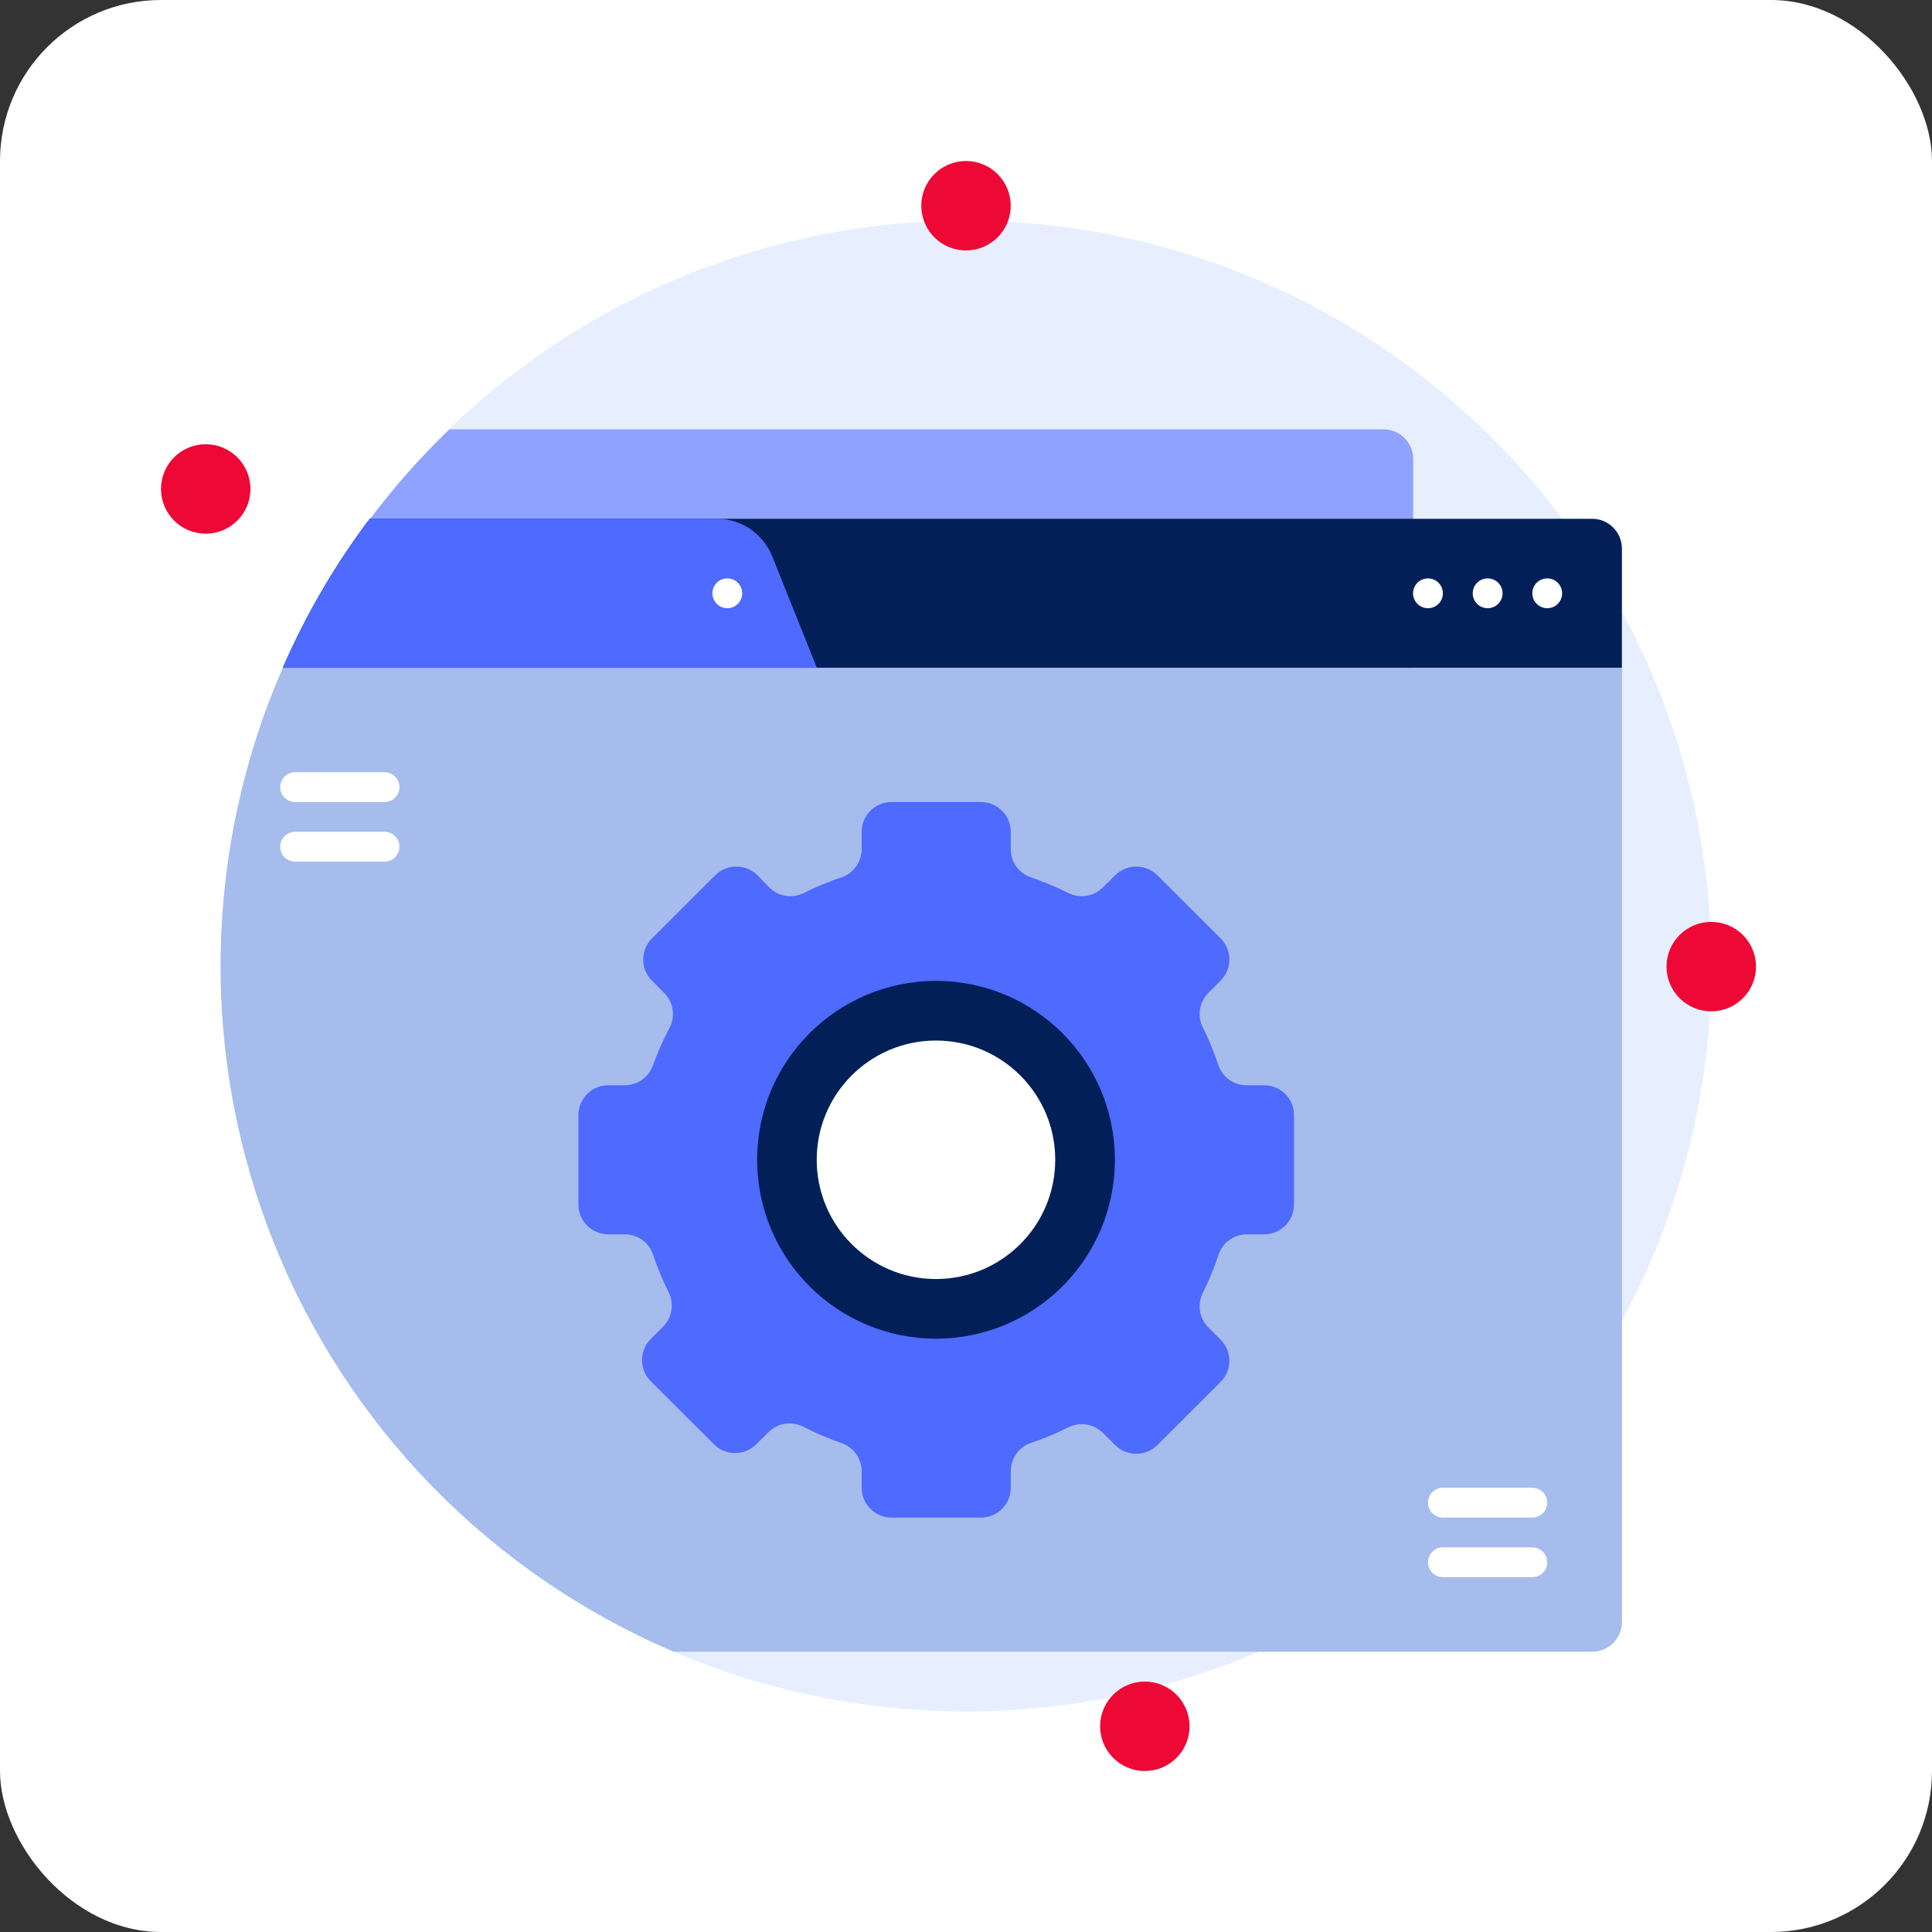 <svg width="48" height="48" viewBox="0 0 48 48" fill="none" xmlns="http://www.w3.org/2000/svg">
<rect x="0" y="0" width="48" height="48" fill="#333333" stroke="none"/>
<rect width="48" height="48" rx="4" fill="white"/>
<path d="M24.001 42.519C34.228 42.519 42.52 34.227 42.52 24C42.52 13.773 34.228 5.481 24.001 5.481C13.773 5.481 5.482 13.773 5.482 24C5.482 34.227 13.773 42.519 24.001 42.519Z" fill="#E7EFFF"/>
<path d="M35.111 11.407V36.592H10.426C7.13 33.035 5.361 28.326 5.5 23.478C5.638 18.63 7.673 14.03 11.167 10.666H34.37C34.567 10.666 34.755 10.745 34.894 10.883C35.033 11.022 35.111 11.211 35.111 11.407Z" fill="#8FA2FF"/>
<path d="M40.296 13.63V16.593H7.025C7.597 15.278 8.322 14.035 9.185 12.889H39.555C39.752 12.889 39.94 12.967 40.079 13.106C40.218 13.245 40.296 13.433 40.296 13.63Z" fill="#022057"/>
<path d="M40.297 16.593V40.296C40.297 40.493 40.219 40.681 40.08 40.82C39.941 40.959 39.753 41.037 39.556 41.037H16.741C14.491 40.078 12.454 38.684 10.745 36.934C9.037 35.183 7.693 33.112 6.79 30.839C5.887 28.567 5.442 26.137 5.483 23.692C5.524 21.247 6.048 18.834 7.026 16.593H40.297Z" fill="#A5BCED"/>
<path d="M20.296 16.593H7.025C7.597 15.278 8.322 14.035 9.185 12.889H17.807C18.103 12.888 18.393 12.977 18.638 13.142C18.884 13.308 19.074 13.544 19.185 13.819L20.296 16.593Z" fill="#4E6AFF"/>
<path d="M18.07 15.111C18.274 15.111 18.44 14.945 18.44 14.741C18.44 14.536 18.274 14.37 18.07 14.37C17.865 14.37 17.699 14.536 17.699 14.741C17.699 14.945 17.865 15.111 18.07 15.111Z" fill="white"/>
<path d="M38.441 15.111C38.645 15.111 38.811 14.945 38.811 14.741C38.811 14.536 38.645 14.37 38.441 14.37C38.236 14.37 38.07 14.536 38.07 14.741C38.07 14.945 38.236 15.111 38.441 15.111Z" fill="white"/>
<path d="M36.96 15.111C37.165 15.111 37.331 14.945 37.331 14.741C37.331 14.536 37.165 14.37 36.96 14.37C36.756 14.37 36.59 14.536 36.59 14.741C36.59 14.945 36.756 15.111 36.96 15.111Z" fill="white"/>
<path d="M35.478 15.111C35.682 15.111 35.848 14.945 35.848 14.741C35.848 14.536 35.682 14.37 35.478 14.37C35.273 14.37 35.107 14.536 35.107 14.741C35.107 14.945 35.273 15.111 35.478 15.111Z" fill="white"/>
<path d="M32.149 29.926V27.704C32.149 27.507 32.071 27.319 31.932 27.18C31.793 27.041 31.605 26.963 31.408 26.963H30.971C30.817 26.963 30.667 26.916 30.542 26.827C30.416 26.738 30.322 26.612 30.271 26.467C30.164 26.14 30.033 25.822 29.878 25.515C29.812 25.377 29.789 25.222 29.814 25.07C29.84 24.919 29.911 24.779 30.019 24.671L30.327 24.363C30.395 24.294 30.45 24.213 30.487 24.123C30.525 24.033 30.544 23.936 30.544 23.839C30.544 23.742 30.525 23.645 30.487 23.555C30.45 23.465 30.395 23.384 30.327 23.315L28.753 21.744C28.614 21.607 28.426 21.529 28.23 21.529C28.035 21.529 27.847 21.607 27.708 21.744L27.401 22.048C27.292 22.157 27.153 22.229 27.002 22.255C26.85 22.281 26.695 22.259 26.556 22.193C26.249 22.038 25.931 21.906 25.604 21.796C25.461 21.745 25.336 21.651 25.248 21.526C25.16 21.402 25.112 21.253 25.112 21.1V20.667C25.112 20.47 25.034 20.282 24.895 20.143C24.756 20.004 24.568 19.926 24.371 19.926H22.149C21.952 19.926 21.764 20.004 21.625 20.143C21.486 20.282 21.408 20.47 21.408 20.667V21.1C21.407 21.254 21.359 21.403 21.269 21.528C21.18 21.653 21.053 21.747 20.908 21.796C20.582 21.906 20.264 22.038 19.956 22.193C19.818 22.259 19.662 22.281 19.511 22.255C19.36 22.229 19.22 22.157 19.112 22.048L18.816 21.744C18.677 21.607 18.489 21.529 18.293 21.529C18.098 21.529 17.91 21.607 17.771 21.744L16.197 23.315C16.128 23.384 16.073 23.465 16.036 23.555C15.999 23.645 15.98 23.742 15.98 23.839C15.98 23.936 15.999 24.033 16.036 24.123C16.073 24.213 16.128 24.294 16.197 24.363L16.504 24.671C16.612 24.779 16.684 24.919 16.709 25.07C16.734 25.222 16.712 25.377 16.645 25.515C16.481 25.821 16.34 26.139 16.223 26.467C16.173 26.609 16.081 26.733 15.96 26.821C15.838 26.91 15.692 26.959 15.541 26.963H15.112C14.915 26.963 14.727 27.041 14.588 27.18C14.449 27.319 14.371 27.507 14.371 27.704V29.926C14.371 30.122 14.449 30.311 14.588 30.45C14.727 30.589 14.915 30.667 15.112 30.667H15.545C15.695 30.671 15.84 30.721 15.961 30.809C16.082 30.898 16.174 31.021 16.223 31.163C16.33 31.49 16.461 31.808 16.616 32.115C16.682 32.253 16.705 32.408 16.68 32.559C16.654 32.711 16.583 32.85 16.475 32.959L16.167 33.267C16.099 33.336 16.044 33.417 16.007 33.507C15.969 33.597 15.95 33.694 15.95 33.791C15.95 33.888 15.969 33.985 16.007 34.075C16.044 34.164 16.099 34.246 16.167 34.315L17.741 35.885C17.88 36.023 18.068 36.101 18.264 36.101C18.459 36.101 18.647 36.023 18.786 35.885L19.093 35.582C19.202 35.473 19.341 35.401 19.492 35.375C19.644 35.349 19.799 35.371 19.938 35.437C20.25 35.598 20.573 35.737 20.904 35.852C21.047 35.9 21.172 35.991 21.262 36.112C21.352 36.233 21.403 36.379 21.408 36.53V36.963C21.408 37.16 21.486 37.348 21.625 37.487C21.764 37.626 21.952 37.704 22.149 37.704H24.371C24.568 37.704 24.756 37.626 24.895 37.487C25.034 37.348 25.112 37.16 25.112 36.963V36.53C25.116 36.38 25.165 36.236 25.253 36.114C25.341 35.993 25.463 35.902 25.604 35.852C25.931 35.742 26.249 35.61 26.556 35.456C26.695 35.389 26.85 35.367 27.002 35.393C27.153 35.419 27.292 35.492 27.401 35.6L27.708 35.904C27.847 36.042 28.035 36.119 28.23 36.119C28.426 36.119 28.614 36.042 28.753 35.904L30.327 34.333C30.395 34.265 30.45 34.183 30.487 34.093C30.525 34.003 30.544 33.907 30.544 33.809C30.544 33.712 30.525 33.616 30.487 33.526C30.45 33.436 30.395 33.354 30.327 33.285L30.019 32.978C29.911 32.869 29.84 32.729 29.814 32.578C29.789 32.427 29.812 32.271 29.878 32.133C30.033 31.826 30.164 31.508 30.271 31.182C30.319 31.033 30.412 30.903 30.538 30.811C30.663 30.718 30.815 30.668 30.971 30.667H31.408C31.605 30.667 31.793 30.589 31.932 30.45C32.071 30.311 32.149 30.122 32.149 29.926Z" fill="#4E6AFF"/>
<path d="M23.255 33.259C25.71 33.259 27.699 31.269 27.699 28.815C27.699 26.36 25.71 24.37 23.255 24.37C20.8 24.37 18.811 26.36 18.811 28.815C18.811 31.269 20.8 33.259 23.255 33.259Z" fill="#022057"/>
<path d="M23.254 31.777C24.89 31.777 26.217 30.451 26.217 28.814C26.217 27.178 24.89 25.852 23.254 25.852C21.618 25.852 20.291 27.178 20.291 28.814C20.291 30.451 21.618 31.777 23.254 31.777Z" fill="white"/>
<path d="M38.071 37.704H35.849C35.751 37.704 35.657 37.665 35.587 37.595C35.517 37.526 35.478 37.431 35.478 37.333C35.478 37.235 35.517 37.141 35.587 37.071C35.657 37.002 35.751 36.963 35.849 36.963H38.071C38.169 36.963 38.264 37.002 38.333 37.071C38.403 37.141 38.441 37.235 38.441 37.333C38.441 37.431 38.403 37.526 38.333 37.595C38.264 37.665 38.169 37.704 38.071 37.704Z" fill="white"/>
<path d="M38.071 39.185H35.849C35.751 39.185 35.657 39.146 35.587 39.077C35.517 39.007 35.478 38.913 35.478 38.815C35.478 38.717 35.517 38.622 35.587 38.553C35.657 38.483 35.751 38.444 35.849 38.444H38.071C38.169 38.444 38.264 38.483 38.333 38.553C38.403 38.622 38.441 38.717 38.441 38.815C38.441 38.913 38.403 39.007 38.333 39.077C38.264 39.146 38.169 39.185 38.071 39.185Z" fill="white"/>
<path d="M9.554 19.926H7.331C7.233 19.926 7.139 19.887 7.069 19.817C7 19.748 6.961 19.654 6.961 19.555C6.961 19.457 7 19.363 7.069 19.294C7.139 19.224 7.233 19.185 7.331 19.185H9.554C9.652 19.185 9.746 19.224 9.815 19.294C9.885 19.363 9.924 19.457 9.924 19.555C9.924 19.654 9.885 19.748 9.815 19.817C9.746 19.887 9.652 19.926 9.554 19.926Z" fill="white"/>
<path d="M9.554 21.407H7.331C7.233 21.407 7.139 21.368 7.069 21.299C7 21.229 6.961 21.135 6.961 21.037C6.961 20.939 7 20.844 7.069 20.775C7.139 20.706 7.233 20.666 7.331 20.666H9.554C9.652 20.666 9.746 20.706 9.815 20.775C9.885 20.844 9.924 20.939 9.924 21.037C9.924 21.135 9.885 21.229 9.815 21.299C9.746 21.368 9.652 21.407 9.554 21.407Z" fill="white"/>
<path d="M24 6.222C24.613 6.222 25.111 5.725 25.111 5.111C25.111 4.497 24.613 4 24 4C23.386 4 22.889 4.497 22.889 5.111C22.889 5.725 23.386 6.222 24 6.222Z" fill="#ED0835"/>
<path d="M5.111 13.259C5.725 13.259 6.222 12.762 6.222 12.148C6.222 11.535 5.725 11.037 5.111 11.037C4.497 11.037 4 11.535 4 12.148C4 12.762 4.497 13.259 5.111 13.259Z" fill="#ED0835"/>
<path d="M42.515 25.126C43.129 25.126 43.627 24.629 43.627 24.015C43.627 23.401 43.129 22.904 42.515 22.904C41.902 22.904 41.404 23.401 41.404 24.015C41.404 24.629 41.902 25.126 42.515 25.126Z" fill="#ED0835"/>
<path d="M28.443 44C29.057 44 29.554 43.503 29.554 42.889C29.554 42.275 29.057 41.778 28.443 41.778C27.829 41.778 27.332 42.275 27.332 42.889C27.332 43.503 27.829 44 28.443 44Z" fill="#ED0835"/>
</svg>
